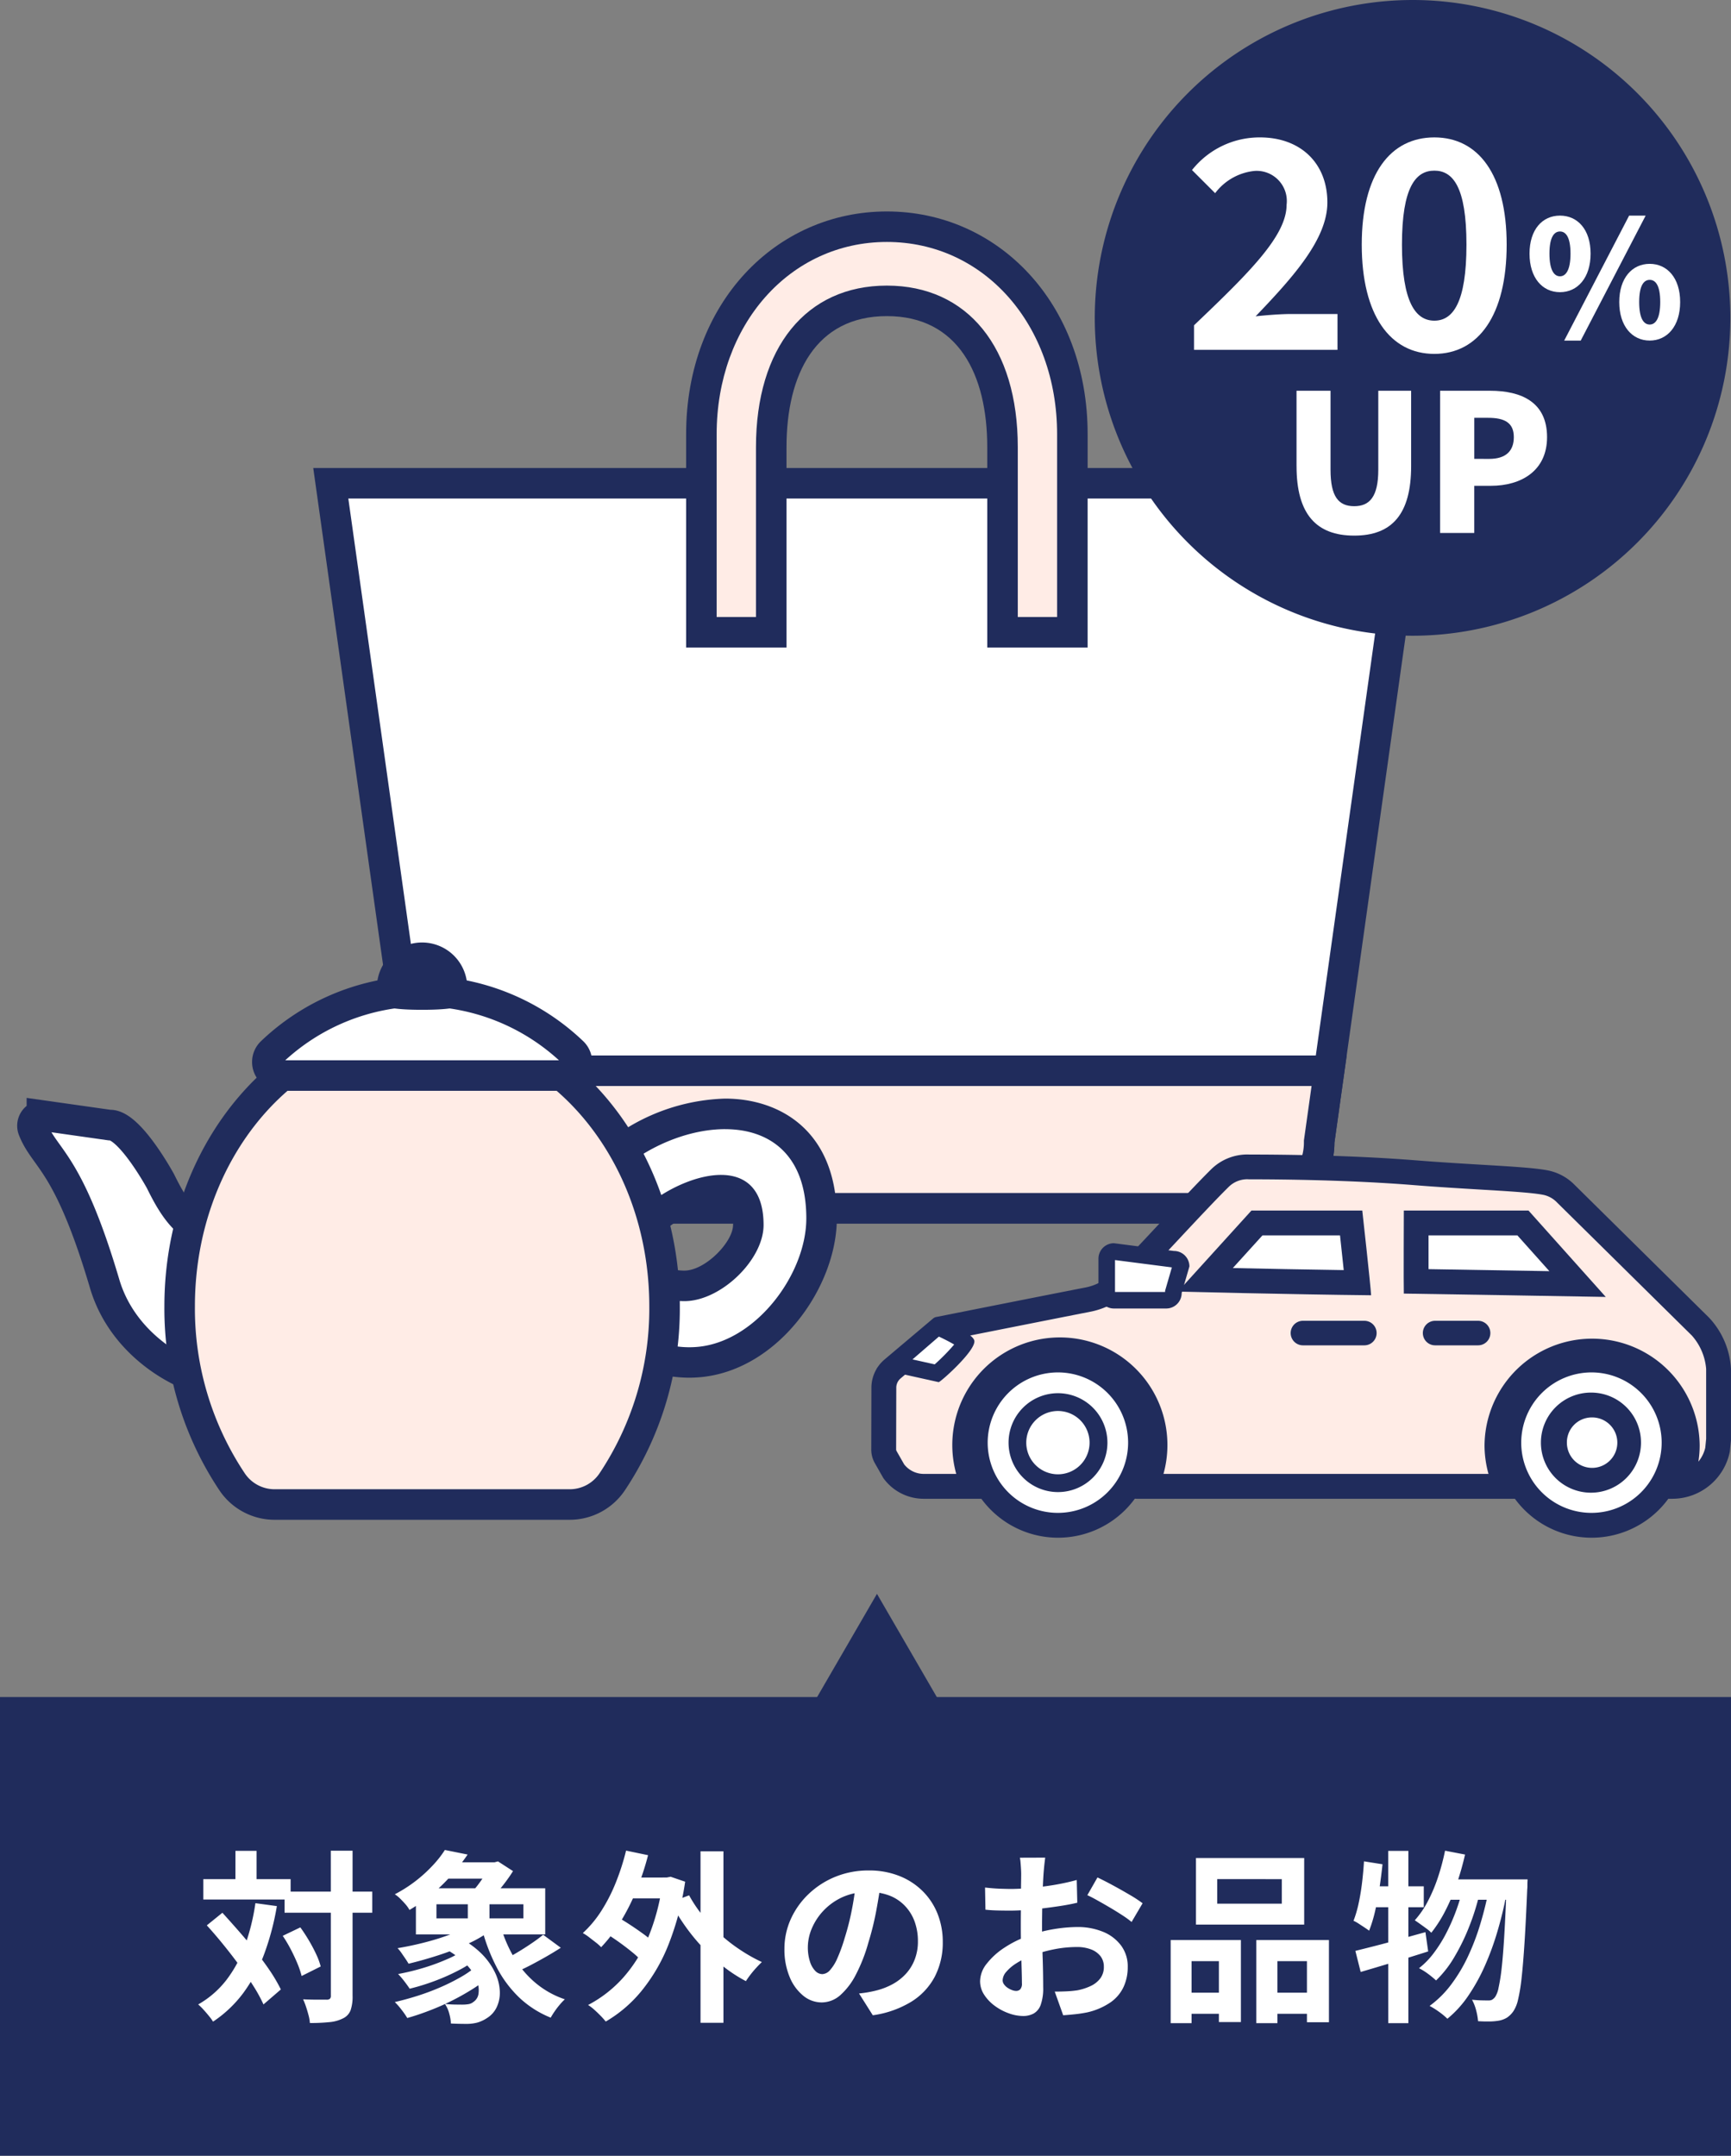 <svg xmlns="http://www.w3.org/2000/svg" width="151" height="188"><rect width="100%" height="100%" fill="#808080" stroke="none"/><defs><clipPath id="a"><path fill="none" d="M0 0h14.232v14.218H0z" data-name="長方形 1471"/></clipPath></defs><path fill="#fff" d="M42.653 105.373a5.73 5.73 0 0 1-5.728-5.722v-.092l-8.068-57.413h94.287l-8.068 57.413v.092a5.73 5.73 0 0 1-5.728 5.722Z" data-name="パス 3362"/><path fill="#202c5c" d="m121.612 43.475-7.847 55.806-.026.185v.186a4.4 4.4 0 0 1-4.4 4.392H42.653a4.4 4.4 0 0 1-4.4-4.392v-.186l-.026-.185-7.842-55.805Zm3.063-2.66h-97.35l8.268 58.836a7.057 7.057 0 0 0 7.06 7.052h66.694a7.057 7.057 0 0 0 7.06-7.052Z" data-name="パス 3363"/><path fill="#ffece6" d="M87.45 55.14V38.994c0-7.987-3.771-12.757-10.087-12.757s-10.088 4.77-10.088 12.757V55.14h-6.093V37.864c0-10.315 6.956-18.092 16.181-18.092s16.18 7.777 16.18 18.092V55.14Z" data-name="パス 3364"/><path fill="#202c5c" d="M77.365 21.101c8.465 0 14.849 7.206 14.849 16.763V53.81h-3.43V38.994c0-8.689-4.375-14.086-11.419-14.086s-11.419 5.4-11.419 14.086V53.81h-3.43V37.864c0-9.557 6.384-16.763 14.849-16.763m0-2.66c-9.672 0-17.512 7.977-17.512 19.423v18.607h8.756V38.994c0-6.339 2.539-11.426 8.756-11.426s8.756 5.087 8.756 11.426v17.477h8.756V37.864c0-11.446-7.84-19.423-17.512-19.423" data-name="パス 3365"/><path fill="#ffece6" d="M42.653 105.373a5.73 5.73 0 0 1-5.728-5.722v-.092l-.868-6.175h79.886l-.867 6.175v.092a5.73 5.73 0 0 1-5.728 5.722Z" data-name="パス 3366"/><path fill="#202c5c" d="m114.412 94.71-.642 4.568-.026.184v.186a4.4 4.4 0 0 1-4.4 4.393H42.653a4.4 4.4 0 0 1-4.4-4.393v-.186l-.025-.184-.642-4.568Zm3.063-2.66H34.526l1.067 7.6a7.057 7.057 0 0 0 7.06 7.053h66.695a7.056 7.056 0 0 0 7.059-7.053Z" data-name="パス 3367"/><path fill="#fff" d="M60.134 118.825c-5.356 0-10.481-4.7-10.753-9.859a9.38 9.38 0 0 1 2.893-6.952 15.94 15.94 0 0 1 10.975-4.868c5.272 0 8.419 3.4 8.419 9.109 0 5.24-4.589 11.847-10.505 12.513a9 9 0 0 1-1.029.057m2.76-15.026a10.25 10.25 0 0 0-6.3 2.967 3.16 3.16 0 0 0-1.091 1.742c0 2.211 1.649 3.638 4.192 3.638 2.451 0 5.581-2.977 5.581-5.31 0-2.692-1.274-3.038-2.384-3.038" data-name="パス 3368"/><path fill="#202c5c" d="M63.249 98.475c3.847 0 7.088 2.18 7.088 7.78 0 4.791-4.281 10.624-9.323 11.19a8 8 0 0 1-.88.049c-4.684 0-9.186-4.1-9.424-8.6-.293-5.572 6.8-10.421 12.539-10.421m-3.552 15c3.177 0 6.912-3.6 6.912-6.641 0-3.2-1.633-4.368-3.715-4.368-3.666 0-8.725 3.606-8.721 6.041.005 3.036 2.348 4.967 5.524 4.967m3.552-17.663a17.33 17.33 0 0 0-11.941 5.284 10.68 10.68 0 0 0-3.257 7.937c.312 5.923 5.958 11.119 12.083 11.119a11 11 0 0 0 1.178-.066C68.001 119.332 73 112.16 73 106.25c0-7.7-5.037-10.441-9.751-10.441M56.838 108.6c.4-1.079 3.7-3.477 6.056-3.477a1.13 1.13 0 0 1 .723.17 2.52 2.52 0 0 1 .329 1.537c0 1.477-2.415 3.98-4.249 3.98-.66 0-2.789-.161-2.859-2.211" data-name="パス 3369"/><path fill="#fff" d="M20.282 108.025c-3.608-.18-4.99-2.391-6.283-5.015-.005-.01-2.73-5.01-4.449-4.892l-5.895-.837a.9.9 0 0 0-.766 1.216l.005.013c1.034 2.621 3.06 2.713 6.236 13.452 1.8 6.087 8.194 8.874 10.611 8.639 5.841-.568 7.646-12.221.541-12.575" data-name="パス 3370"/><path fill="none" stroke="#202c5c" stroke-miterlimit="10" stroke-width="2.663" d="M20.282 108.025c-3.608-.18-4.99-2.391-6.283-5.015-.005-.01-2.73-5.01-4.449-4.892l-5.895-.837a.9.9 0 0 0-.766 1.216l.005.013c1.034 2.621 3.06 2.713 6.236 13.452 1.8 6.087 8.194 8.874 10.611 8.639 5.841-.576 7.646-12.224.541-12.576Z" data-name="パス 3371"/><path fill="#ffece6" d="M57.971 113.921c0-13.618-9.47-24.656-21.151-24.656s-21.149 11.038-21.149 24.656a27.2 27.2 0 0 0 4.6 15.346 4.46 4.46 0 0 0 3.685 1.942h25.738a4.46 4.46 0 0 0 3.685-1.942 27.2 27.2 0 0 0 4.6-15.346" data-name="パス 3372"/><path fill="none" stroke="#202c5c" stroke-miterlimit="10" stroke-width="2.663" d="M57.971 113.921c0-13.618-9.47-24.656-21.151-24.656s-21.149 11.038-21.149 24.656a27.2 27.2 0 0 0 4.6 15.346 4.46 4.46 0 0 0 3.685 1.942h25.738a4.46 4.46 0 0 0 3.685-1.942 27.2 27.2 0 0 0 4.592-15.346Z" data-name="パス 3373"/><path fill="#fff" d="M36.819 86.43a19.26 19.26 0 0 1 13.12 5.318 1.181 1.181 0 0 1-.768 2.051h-24.7a1.181 1.181 0 0 1-.768-2.051 19.26 19.26 0 0 1 13.12-5.318" data-name="パス 3374"/><path fill="none" stroke="#202c5c" stroke-miterlimit="10" stroke-width="2.663" d="M36.819 86.43a19.26 19.26 0 0 1 13.12 5.318 1.181 1.181 0 0 1-.768 2.051h-24.7a1.181 1.181 0 0 1-.768-2.051 19.26 19.26 0 0 1 13.116-5.318Z" data-name="パス 3375"/><path fill="#202c5c" d="M40.739 85.718c0 1.3 1.307 2.347-3.92 2.347s-3.921-1.051-3.921-2.347a3.943 3.943 0 0 1 7.841 0" data-name="パス 3376"/><path fill="#ffece6" d="M99.929 129.624a8.3 8.3 0 1 0-14.95 0h-4.405a3.26 3.26 0 0 1-2.641-1.357l-.671-1.188a1.35 1.35 0 0 1-.178-.674l.013-5.384a2.14 2.14 0 0 1 .761-1.633l4.143-3.5c1.249-.246 9.6-1.907 12.9-2.547a5.6 5.6 0 0 0 2.855-1.507c.975-.963 2.5-2.6 4.119-4.328 1.676-1.793 3.408-3.644 4.534-4.757a3.4 3.4 0 0 1 2.4-.983c3.124 0 9.043.065 14.53.5 2.146.17 4.128.287 5.853.39 2.54.151 4.547.272 5.6.472a3.4 3.4 0 0 1 1.7.869l11.833 11.677a6.04 6.04 0 0 1 1.594 3.7v6.212l-.094.9a4.02 4.02 0 0 1-3.452 3.109 8.3 8.3 0 1 0-14.964.029Z" data-name="パス 3377"/><path fill="#202c5c" d="M108.937 102.848c3.005 0 8.862.065 14.317.5 2.161.173 4.135.29 5.876.394 2.4.142 4.476.266 5.458.454a2.3 2.3 0 0 1 1.121.559l11.878 11.719a5 5 0 0 1 1.245 2.906v6.1l-.077.777a2.95 2.95 0 0 1-.6 1.213 9 9 0 0 0 .112-1.437 9.384 9.384 0 0 0-18.767 0 9.3 9.3 0 0 0 .346 2.506h-28.353a9.383 9.383 0 1 0-18.077 0h-2.842a2.17 2.17 0 0 1-1.7-.829l-.667-1.17a.3.3 0 0 1-.035-.135l.013-5.383a1.06 1.06 0 0 1 .377-.81l3.925-3.316c1.741-.346 9.482-1.884 12.625-2.5a6.63 6.63 0 0 0 3.411-1.8c.991-.979 2.528-2.623 4.155-4.364 1.665-1.781 3.387-3.623 4.5-4.719a2.32 2.32 0 0 1 1.639-.671Zm0-2.166h-.129a4.5 4.5 0 0 0-3.161 1.3c-2.216 2.19-6.675 7.13-8.652 9.083a4.5 4.5 0 0 1-2.3 1.216c-3.554.69-12.985 2.568-12.985 2.568a.6.6 0 0 0-.284.112l-4.265 3.6a3.23 3.23 0 0 0-1.146 2.458l-.013 5.384a2.4 2.4 0 0 0 .32 1.212l.731 1.283a4.33 4.33 0 0 0 3.522 1.81h5.2a.609.609 0 0 0 .521-.926 7.215 7.215 0 1 1 12.313 0 .609.609 0 0 0 .521.926h33.071a.609.609 0 0 0 .521-.926 7.215 7.215 0 1 1 12.313 0 .608.608 0 0 0 .52.926h.32a5.12 5.12 0 0 0 5.023-4.114l.1-1v-6.212a7.1 7.1 0 0 0-1.916-4.473l-11.85-11.699a4.5 4.5 0 0 0-2.237-1.144c-1.862-.356-6.194-.451-11.57-.879-5.542-.441-11.482-.5-14.488-.5" data-name="パス 3378"/><g data-name="グループ 2044" style="isolation:isolate"><g data-name="グループ 2043"><g clip-path="url(#a)" data-name="グループ 2042" transform="translate(85.539 118.745)"><path fill="#fff" d="M7.116 0a7.109 7.109 0 1 0 7.116 7.109A7.113 7.113 0 0 0 7.116 0" data-name="パス 3379"/></g></g></g><path fill="#fff" d="M118.421 111.864c-4.638-.058-10.188-.176-13.274-.249l4.5-4.96h8.216c.2 1.788.427 3.914.556 5.209" data-name="パス 3380"/><path fill="#202c5c" d="M116.893 107.737c.118 1.091.232 2.148.324 3.028-3.3-.046-6.9-.118-9.673-.179l2.585-2.849Zm1.942-2.166h-9.667l-6.416 7.07s9.852.246 16.853.319c-.029-.741-.77-7.389-.77-7.389" data-name="パス 3381"/><path fill="#fff" d="M123.533 111.746c0-1.306 0-3.531.006-5.092h9.31l4.766 5.327c-3.909-.066-11.305-.192-14.082-.235" data-name="パス 3382"/><path fill="#202c5c" d="m132.365 107.737 2.79 3.121c-3.47-.059-7.932-.134-10.539-.176v-2.944Zm.97-2.166H122.46s-.027 6.571 0 7.243c.654 0 17.615.292 17.615.292Z" data-name="パス 3383"/><path fill="#fff" d="m78.049 118.941 3.733-3.232a11.2 11.2 0 0 1 2.478 1.377 14 14 0 0 1-2.522 2.675Z" data-name="パス 3384"/><path fill="#202c5c" d="M81.902 116.565c.508.238.984.485 1.334.692a18 18 0 0 1-1.7 1.729l-1.935-.432Zm-.255-1.69-5.157 4.464 5.4 1.2c.272-.112 3.209-2.741 3.107-3.6-.087-.719-3.35-2.069-3.35-2.069" data-name="パス 3385"/><path fill="#fff" d="M97.171 113.394a.63.63 0 0 1-.628-.629v-2.993a.63.63 0 0 1 .628-.628l5.14.669a.673.673 0 0 1 .715.549l-.669 2.3v.1a.63.63 0 0 1-.628.629Z" data-name="パス 3386"/><path fill="#202c5c" d="m97.266 109.89 4.954.639h.006l-.533 1.834-.058.2v.111h-4.369Zm-.094-1.468a1.35 1.35 0 0 0-1.351 1.35v2.995a1.35 1.35 0 0 0 1.351 1.348h4.558a1.35 1.35 0 0 0 1.351-1.348l.675-2.32a1.35 1.35 0 0 0-1.351-1.35Z" data-name="パス 3387"/><path fill="#fff" d="M92.29 133.02a7.207 7.207 0 1 1 7.215-7.208 7.22 7.22 0 0 1-7.215 7.208" data-name="パス 3388"/><path fill="#202c5c" d="M92.289 119.688a6.125 6.125 0 1 1-6.131 6.125 6.135 6.135 0 0 1 6.131-6.125m0-2.166a8.291 8.291 0 1 0 8.3 8.291 8.3 8.3 0 0 0-8.3-8.291" data-name="パス 3389"/><path fill="#fff" d="M92.289 129.349a3.536 3.536 0 1 1 3.539-3.537 3.54 3.54 0 0 1-3.539 3.537" data-name="パス 3390"/><path fill="#202c5c" d="M92.288 123.052a2.761 2.761 0 1 1-2.764 2.761 2.765 2.765 0 0 1 2.764-2.761m0-1.551a4.312 4.312 0 1 0 4.316 4.312 4.32 4.32 0 0 0-4.316-4.312" data-name="パス 3391"/><path fill="#fff" d="M138.832 133.02a7.207 7.207 0 1 1 7.215-7.208 7.22 7.22 0 0 1-7.215 7.208" data-name="パス 3392"/><path fill="#202c5c" d="M138.832 119.688a6.125 6.125 0 1 1-6.131 6.125 6.135 6.135 0 0 1 6.131-6.125m0-2.166a8.291 8.291 0 1 0 8.3 8.291 8.3 8.3 0 0 0-8.3-8.291" data-name="パス 3393"/><path fill="#fff" d="M138.832 129.094a3.282 3.282 0 1 1 3.232-3.282 3.26 3.26 0 0 1-3.232 3.282" data-name="パス 3394"/><path fill="#202c5c" d="M138.832 123.614a2.2 2.2 0 1 1-2.148 2.2 2.177 2.177 0 0 1 2.148-2.2m0-2.166a4.365 4.365 0 1 0 4.316 4.365 4.346 4.346 0 0 0-4.316-4.365" data-name="パス 3395"/><path fill="#202c5c" d="M125.189 117.327h3.749a1.07 1.07 0 1 0 0-2.14h-3.749a1.07 1.07 0 1 0 0 2.14" data-name="パス 3396"/><path fill="#202c5c" d="M113.659 117.327h5.357a1.07 1.07 0 1 0 0-2.14h-5.357a1.07 1.07 0 1 0 0 2.14" data-name="パス 3397"/><g data-name="２０％"><path fill="#202c5c" d="M123.252 0A27.721 27.721 0 1 1 95.5 27.721 27.734 27.734 0 0 1 123.252 0" data-name="パス 3403"/><path fill="#fff" d="M104.159 28.367c4.87-4.637 8.074-7.814 8.074-10.511a2.63 2.63 0 0 0-2.8-2.949 4.92 4.92 0 0 0-3.433 1.94l-2.018-2.016a7.52 7.52 0 0 1 5.929-2.848c3.532 0 5.879 2.243 5.879 5.671 0 3.176-2.927 6.453-6.258 9.931.934-.1 2.17-.2 3.053-.2h4.088v3.126h-12.514Z" data-name="パス 3404"/><path fill="#fff" d="M118.789 21.335c0-6.15 2.5-9.352 6.333-9.352s6.308 3.227 6.308 9.352c0 6.176-2.472 9.528-6.308 9.528s-6.333-3.352-6.333-9.528m9.134 0c0-5.041-1.186-6.453-2.8-6.453s-2.826 1.412-2.826 6.453c0 5.067 1.212 6.63 2.826 6.63s2.8-1.562 2.8-6.63" data-name="パス 3405"/><path fill="#fff" d="M133.425 22.121c0-2.1 1.116-3.317 2.656-3.317s2.671 1.213 2.671 3.317-1.131 3.36-2.671 3.36-2.656-1.257-2.656-3.36m3.575 0c0-1.469-.424-1.933-.919-1.933s-.918.465-.918 1.933.424 1.976.918 1.976.919-.509.919-1.976m5.114-3.317h1.441l-5.665 10.9h-1.441Zm-.862 7.538c0-2.1 1.131-3.332 2.657-3.332s2.656 1.228 2.656 3.332-1.13 3.359-2.656 3.359-2.657-1.256-2.657-3.359m3.575 0c0-1.483-.424-1.934-.918-1.934s-.919.452-.919 1.934.424 1.961.919 1.961.918-.494.918-1.961" data-name="パス 3406"/><path fill="#fff" d="M113.1 40.653v-6.575h2.966v6.889c0 2.347.7 3.179 2.066 3.179 1.349 0 2.1-.832 2.1-3.179v-6.889h2.865v6.575c0 4.178-1.666 6.058-4.964 6.058-3.316 0-5.032-1.88-5.032-6.058" data-name="パス 3407"/><path fill="#fff" d="M125.624 34.078h4.365c2.716 0 4.965.983 4.965 4.045 0 2.946-2.266 4.245-4.9 4.245h-1.45v4.111h-2.982Zm4.282 5.942c1.449 0 2.149-.682 2.149-1.9 0-1.249-.8-1.681-2.232-1.681h-1.217v3.578Z" data-name="パス 3408"/></g><path fill="#202c5c" d="M0 148h151v40H0z" data-name="長方形 1585"/><path fill="#202c5c" d="M76.5 139 91 164H62Z" data-name="多角形 2"/><path fill="#fff" d="M24.824 164.968h7.648v1.84h-7.648Zm-7.088-1.088h7.616v1.776h-7.616Zm11.12-2.48h1.9v12.64a3.7 3.7 0 0 1-.172 1.272 1.3 1.3 0 0 1-.64.7 3.2 3.2 0 0 1-1.184.336 16 16 0 0 1-1.728.08 3.4 3.4 0 0 0-.112-.66q-.096-.368-.22-.744t-.26-.664q.672.032 1.248.032h.784a.47.47 0 0 0 .3-.072.35.35 0 0 0 .088-.28Zm-4.192 7.424 1.536-.736q.384.528.744 1.136t.632 1.192a6.3 6.3 0 0 1 .4 1.08l-1.664.832a8 8 0 0 0-.36-1.072q-.252-.608-.584-1.248a12 12 0 0 0-.704-1.184m-6.624-.912 1.36-1.1q.7.768 1.456 1.632t1.464 1.756q.712.9 1.272 1.736a14 14 0 0 1 .908 1.564l-1.516 1.308a13 13 0 0 0-.864-1.584q-.544-.864-1.22-1.792t-1.412-1.832q-.728-.9-1.448-1.688m2.5-6.5h1.84v3.552h-1.844Zm1.74 4.564 1.872.256a23 23 0 0 1-1.12 4.216 13.8 13.8 0 0 1-1.808 3.36 10.6 10.6 0 0 1-2.64 2.5 4 4 0 0 0-.344-.476q-.232-.288-.488-.568a5 5 0 0 0-.464-.456 8.3 8.3 0 0 0 2.464-2.136 11 11 0 0 0 1.608-2.972 19 19 0 0 0 .92-3.724m16.448 3.924 1.264-.944a7.7 7.7 0 0 1 2.032 1.444 6 6 0 0 1 1.168 1.648 4.2 4.2 0 0 1 .408 1.608 2.96 2.96 0 0 1-.264 1.376 2.24 2.24 0 0 1-.848.96 3.1 3.1 0 0 1-.856.4 3.8 3.8 0 0 1-1 .112q-.288 0-.616-.008t-.68-.024a4 4 0 0 0-.144-.856 2.7 2.7 0 0 0-.384-.856q.416.048.816.056t.688.008a3.5 3.5 0 0 0 .552-.04.9.9 0 0 0 .44-.2 1.02 1.02 0 0 0 .44-.736 2.27 2.27 0 0 0-.168-1.184 4.2 4.2 0 0 0-.952-1.392 7.9 7.9 0 0 0-1.896-1.372m1.76.144 1.28.64a9.7 9.7 0 0 1-1.72 1.128 18 18 0 0 1-2.136.952 19 19 0 0 1-2.176.672q-.176-.272-.472-.656a7 7 0 0 0-.536-.624 21 21 0 0 0 2.128-.512 18 18 0 0 0 2.056-.744 8 8 0 0 0 1.576-.86Zm1.04 1.456 1.36.72a12 12 0 0 1-1.544 1.168 21 21 0 0 1-1.844 1.052 21 21 0 0 1-2 .888q-1.012.392-1.972.664a7 7 0 0 0-.5-.72 6 6 0 0 0-.588-.672q.976-.224 1.984-.544a21 21 0 0 0 1.952-.728 18 18 0 0 0 1.76-.872 9 9 0 0 0 1.392-.956m-2.736-9.088h4.688v1.424h-4.688Zm2.7 5.184 1.44.672a11 11 0 0 1-2.124 1.252 23 23 0 0 1-2.568 1q-1.336.432-2.6.736-.1-.176-.272-.432l-.352-.512a3 3 0 0 0-.336-.412q1.264-.208 2.536-.544a21 21 0 0 0 2.4-.784 9.2 9.2 0 0 0 1.884-.98Zm2.16.32a12 12 0 0 0 1.176 2.776 8.6 8.6 0 0 0 1.852 2.208 7.9 7.9 0 0 0 2.592 1.46 5 5 0 0 0-.432.456 7 7 0 0 0-.448.584q-.208.3-.352.56a8.7 8.7 0 0 1-2.752-1.76 10.1 10.1 0 0 1-1.944-2.6 16 16 0 0 1-1.288-3.336Zm3.728.816 1.54 1.132q-.592.384-1.264.768t-1.328.728-1.232.584l-1.2-.992q.544-.272 1.184-.652t1.248-.792q.608-.408 1.056-.78Zm-9.308-2.66v1.228h7.584v-1.228Zm-1.792-1.392h11.28v4.02H36.28Zm2.528-3.344 1.984.4a17.7 17.7 0 0 1-2.144 2.576 15.3 15.3 0 0 1-2.928 2.256 2.7 2.7 0 0 0-.352-.5q-.224-.256-.472-.5a2.8 2.8 0 0 0-.456-.368 12 12 0 0 0 1.872-1.2 12.4 12.4 0 0 0 1.464-1.344 9 9 0 0 0 1.032-1.32m2 4.1H42.7v2.736h-1.892Zm1.9-3.024h.432l.3-.08 1.312.848q-.288.464-.68.984t-.816 1-.808.848q-.272-.208-.672-.472t-.72-.44a6 6 0 0 0 .656-.744q.32-.424.592-.856a5 5 0 0 0 .4-.736Zm11.712 1.328h3.92v1.82h-3.92Zm6.688-2.288h2v14.956h-2Zm-8.464 7.04.976-1.44q.592.32 1.256.752t1.256.864a6.6 6.6 0 0 1 .96.832l-1.04 1.616a7 7 0 0 0-.912-.872q-.576-.472-1.232-.936t-1.26-.82Zm1.968-7.1 1.92.4a23 23 0 0 1-1.032 3.1 19 19 0 0 1-1.392 2.744 13 13 0 0 1-1.668 2.18 4 4 0 0 0-.456-.408l-.6-.464a4 4 0 0 0-.544-.36 9.7 9.7 0 0 0 1.616-1.936 14.7 14.7 0 0 0 1.264-2.472 20.5 20.5 0 0 0 .896-2.792Zm5.5 3.9a12 12 0 0 0 1.16 1.736 14.4 14.4 0 0 0 1.512 1.624 14 14 0 0 0 1.776 1.388 14.4 14.4 0 0 0 1.9 1.072q-.208.192-.48.488t-.512.608-.4.568a12.6 12.6 0 0 1-1.948-1.264 16.5 16.5 0 0 1-1.784-1.632 17 17 0 0 1-1.56-1.9 18 18 0 0 1-1.276-2.08Zm-2.312-1.556h.368l.336-.064 1.264.432a24.6 24.6 0 0 1-1.448 5.472 15.3 15.3 0 0 1-2.36 4.056 11.5 11.5 0 0 1-3.12 2.668 6 6 0 0 0-.432-.488q-.272-.28-.568-.544a3.7 3.7 0 0 0-.54-.412 10.9 10.9 0 0 0 3.04-2.36 12.4 12.4 0 0 0 2.208-3.544 18.8 18.8 0 0 0 1.252-4.784Zm19.056.3q-.16 1.216-.416 2.592a25 25 0 0 1-.688 2.784 14.3 14.3 0 0 1-1.088 2.788A6.1 6.1 0 0 1 73.3 174a2.46 2.46 0 0 1-1.624.632 2.53 2.53 0 0 1-1.624-.6 4.1 4.1 0 0 1-1.184-1.656 6.2 6.2 0 0 1-.44-2.4 6.3 6.3 0 0 1 .56-2.624 7 7 0 0 1 1.56-2.184 7.4 7.4 0 0 1 2.336-1.5 7.6 7.6 0 0 1 2.888-.544 7.1 7.1 0 0 1 2.68.48 6 6 0 0 1 2.04 1.328 5.8 5.8 0 0 1 1.3 1.984 6.6 6.6 0 0 1 .448 2.448 6.44 6.44 0 0 1-.688 3.008 5.7 5.7 0 0 1-2.052 2.196 8.75 8.75 0 0 1-3.364 1.184l-1.2-1.9q.464-.048.816-.112t.672-.144a6 6 0 0 0 1.432-.552 4.5 4.5 0 0 0 1.16-.9 3.9 3.9 0 0 0 .776-1.256 4.3 4.3 0 0 0 .28-1.584 5 5 0 0 0-.288-1.728 3.9 3.9 0 0 0-.848-1.368 3.7 3.7 0 0 0-1.36-.9 5 5 0 0 0-1.84-.308 5.3 5.3 0 0 0-2.256.456 5.3 5.3 0 0 0-1.648 1.176 5.2 5.2 0 0 0-1.016 1.552 4.2 4.2 0 0 0-.344 1.584 4 4 0 0 0 .192 1.332 2 2 0 0 0 .472.8.86.86 0 0 0 .6.264.94.94 0 0 0 .664-.344 3.8 3.8 0 0 0 .648-1.048 14 14 0 0 0 .64-1.772 22 22 0 0 0 .624-2.464 25 25 0 0 0 .368-2.56Zm14.32-2.032-.048.392q-.032.264-.056.528t-.04.472q-.032.464-.056 1.016t-.04 1.136-.024 1.176-.012 1.156q0 .656.016 1.448t.044 1.572q.024.776.032 1.416t.008.984a4.3 4.3 0 0 1-.216 1.54 1.4 1.4 0 0 1-.616.76 1.9 1.9 0 0 1-.928.216 3.7 3.7 0 0 1-1.232-.232 4.7 4.7 0 0 1-1.224-.648 3.7 3.7 0 0 1-.928-.968 2.14 2.14 0 0 1-.36-1.192 2.5 2.5 0 0 1 .584-1.528 6.3 6.3 0 0 1 1.552-1.4 9.2 9.2 0 0 1 2.088-1.024 11.6 11.6 0 0 1 2.208-.584 13 13 0 0 1 2.048-.184 5.8 5.8 0 0 1 2.224.408 3.7 3.7 0 0 1 1.584 1.192 3.04 3.04 0 0 1 .592 1.888 4.1 4.1 0 0 1-.352 1.712 3.4 3.4 0 0 1-1.124 1.352 5.9 5.9 0 0 1-2.06.892q-.54.108-1.08.164t-1.016.088l-.736-2.064q.544 0 1.048-.024a9 9 0 0 0 .92-.088 4.8 4.8 0 0 0 1.184-.384 2.2 2.2 0 0 0 .832-.672 1.64 1.64 0 0 0 .3-.992A1.48 1.48 0 0 0 96 170.6a1.9 1.9 0 0 0-.824-.592 3.4 3.4 0 0 0-1.232-.208 10.3 10.3 0 0 0-2.04.208 12 12 0 0 0-1.976.576 7 7 0 0 0-1.264.632 3.8 3.8 0 0 0-.88.744 1.17 1.17 0 0 0-.32.736.6.6 0 0 0 .12.36 1.2 1.2 0 0 0 .312.3 1.8 1.8 0 0 0 .392.2 1 1 0 0 0 .344.072.5.5 0 0 0 .368-.14.74.74 0 0 0 .144-.536q0-.432-.024-1.24t-.048-1.8-.024-1.968q0-.672.008-1.36t.008-1.312.008-1.1.008-.752q0-.176-.016-.448t-.04-.552a3 3 0 0 0-.056-.408Zm4.56 1.728q.608.288 1.368.7t1.456.824a11 11 0 0 1 1.112.728l-.96 1.632a8 8 0 0 0-.792-.576q-.488-.32-1.056-.656t-1.1-.632q-.528-.3-.912-.472Zm-9.808.88q.7.08 1.24.1t.968.024q.624 0 1.376-.056t1.536-.16q.784-.1 1.528-.248t1.352-.32l.048 1.984q-.672.16-1.456.28t-1.576.216q-.792.1-1.5.144t-1.24.048q-.8 0-1.312-.016t-.928-.064Zm20.256-.736v2.144h5.632v-2.14Zm-1.856-1.84h9.44v5.808h-9.44Zm-2.208 7.156h6.128v7.152h-1.92v-5.312h-2.384v5.408h-1.824Zm7.472 0h6.336v7.168h-1.92v-5.328h-2.576v5.408h-1.84Zm-6.672 4.592h4.208v1.84h-4.208Zm7.552 0h4.48v1.84h-4.48Zm15.584-12.384 1.744.336a25 25 0 0 1-.736 2.584 17 17 0 0 1-.992 2.336 11.4 11.4 0 0 1-1.216 1.9 3 3 0 0 0-.416-.36q-.272-.2-.552-.4t-.472-.328a8 8 0 0 0 1.144-1.668 14 14 0 0 0 .88-2.088 20 20 0 0 0 .616-2.312m5.376 2.5h1.824l-.008.168q-.008.168-.008.376a2.4 2.4 0 0 1-.016.32q-.112 2.7-.232 4.592t-.256 3.112a15 15 0 0 1-.312 1.92 3 3 0 0 1-.4 1 2.1 2.1 0 0 1-.576.576 2.1 2.1 0 0 1-.688.256 5 5 0 0 1-.816.072q-.48.008-1.008-.024a5.5 5.5 0 0 0-.168-.944 4 4 0 0 0-.36-.928q.448.048.832.056t.608.008a.66.66 0 0 0 .312-.064 1 1 0 0 0 .264-.24 2.2 2.2 0 0 0 .3-.808 16 16 0 0 0 .276-1.772q.128-1.152.232-2.936t.2-4.328Zm-4.9 0h5.712v1.776h-6.576Zm1.136.576 1.392.688a20.4 20.4 0 0 1-.88 2.808 18 18 0 0 1-1.3 2.68 9.5 9.5 0 0 1-1.608 2.064 8 8 0 0 0-.688-.568 5.3 5.3 0 0 0-.8-.5 7 7 0 0 0 1.316-1.36 12 12 0 0 0 1.1-1.776 17 17 0 0 0 .864-2 20 20 0 0 0 .608-2.04Zm2.224.192 1.488.688q-.3 1.552-.76 3.1a24 24 0 0 1-1.088 2.976 16.4 16.4 0 0 1-1.448 2.616 9.4 9.4 0 0 1-1.824 2.008 6 6 0 0 0-.712-.592 7 7 0 0 0-.84-.528 8.9 8.9 0 0 0 1.88-1.864 13.8 13.8 0 0 0 1.48-2.48 20.6 20.6 0 0 0 1.088-2.88 31 31 0 0 0 .744-3.048Zm-11.66 5.468q.784-.192 1.784-.448t2.112-.568 2.216-.616l.24 1.68q-1.5.48-3.064.952t-2.824.84Zm2.864-8.72h1.76v15.024H121.1Zm-2.112.912 1.616.256q-.112 1.056-.272 2.12t-.384 2.008a12 12 0 0 1-.512 1.664q-.144-.112-.4-.28l-.512-.336a3 3 0 0 0-.448-.248 10 10 0 0 0 .44-1.5q.184-.84.3-1.792t.172-1.892m.448 2.176h4.768v1.824h-5.136Z" data-name="パス 3601"/></svg>